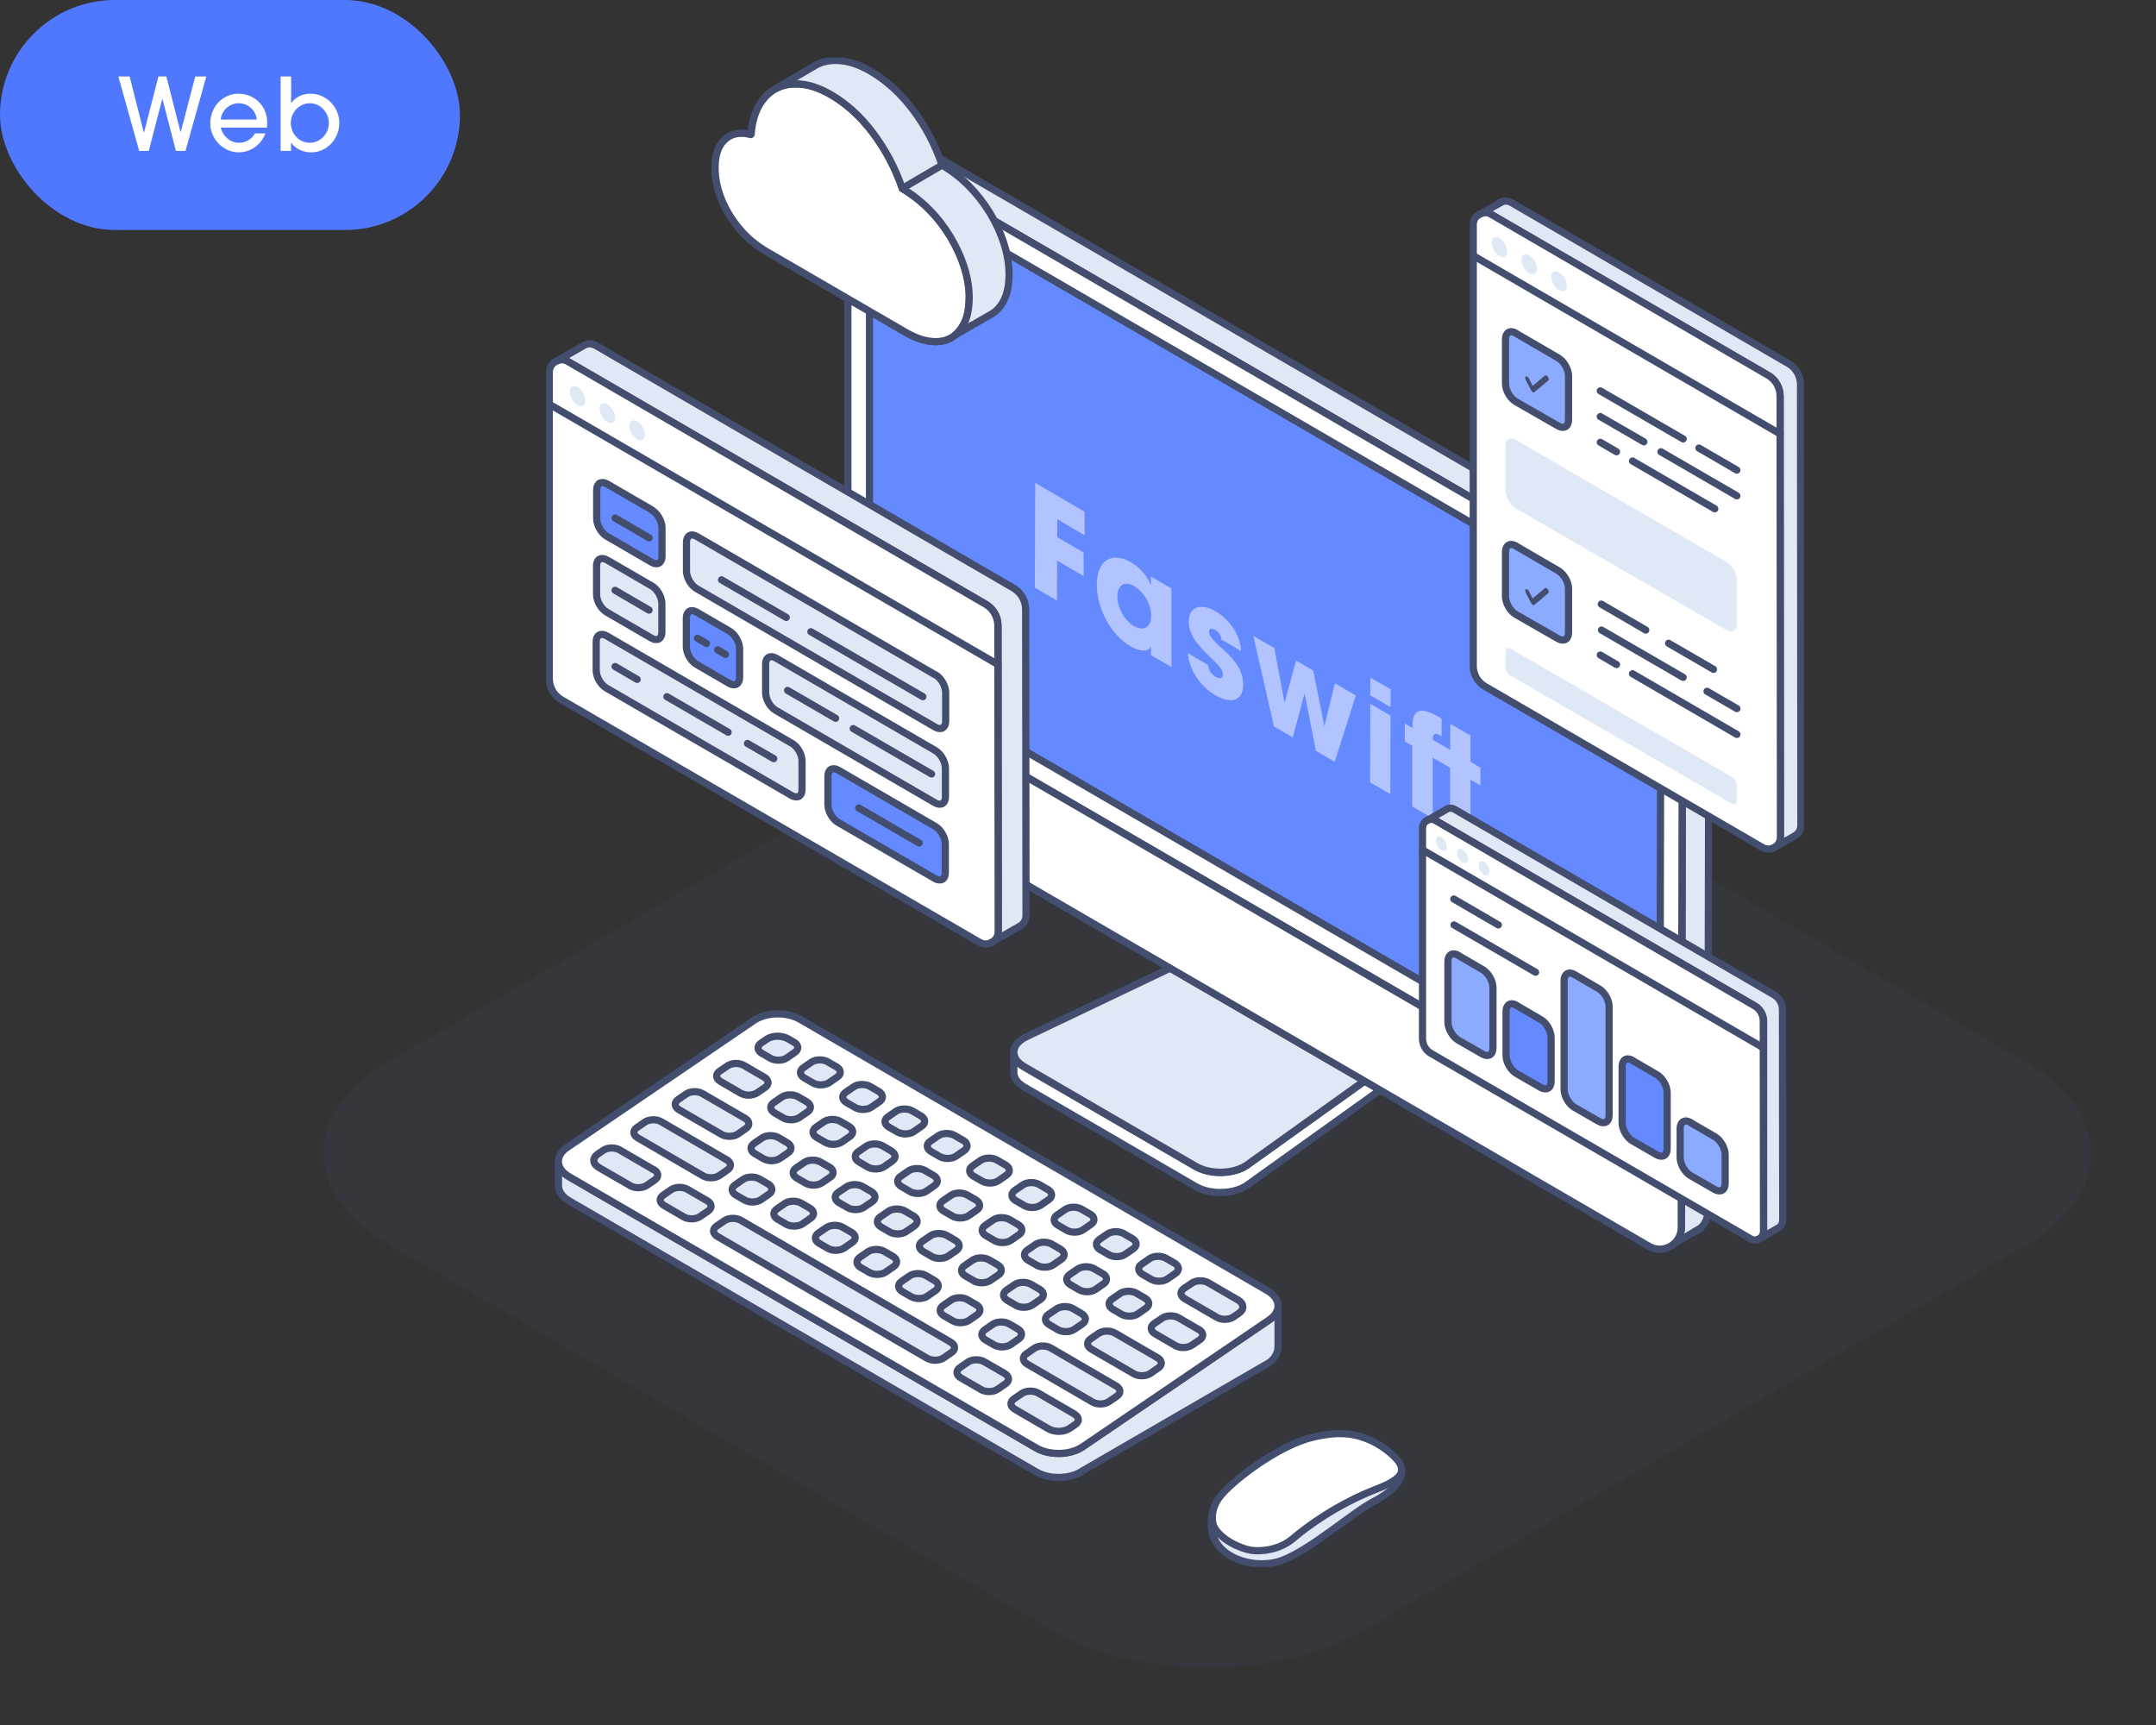 <svg width="300" height="240" viewBox="0 0 300 240" fill="none" xmlns="http://www.w3.org/2000/svg">
<rect x="0" y="0" width="300" height="240" fill="#333333" stroke="none"/>
<path opacity="0.05" d="M189.767 94.213C177.842 87.275 158.311 87.26 146.385 94.181L53.956 147.82C42.015 154.742 42.015 166.079 53.956 173.016L146.417 226.797C158.342 233.734 177.858 233.734 189.783 226.797L282.056 173.126C293.981 166.189 293.981 154.837 282.056 147.899L189.767 94.213Z" fill="#5078FF"/>
<g clip-path="url(#clip0_276_10137)">
<path d="M177.837 181.686V187.265C177.837 188.267 177.305 189.186 176.458 189.67L150.642 204.637C148.931 205.806 146.04 205.873 144.179 204.787L79.19 167.07C78.21 166.502 77.711 165.717 77.711 164.932V161.591C77.711 162.193 77.994 162.777 78.558 163.278C78.741 163.445 78.957 163.596 79.19 163.729L144.179 201.447C146.04 202.532 148.931 202.465 150.642 201.296L176.624 183.624C176.757 183.54 176.873 183.44 176.973 183.356C177.555 182.855 177.837 182.271 177.837 181.686Z" fill="#DFE8F5" stroke="#434D6D" stroke-linecap="round" stroke-linejoin="round"/>
<path d="M176.342 179.565L111.352 141.831C109.492 140.745 106.601 140.812 104.89 141.981L78.907 159.654C77.196 160.823 77.312 162.627 79.19 163.713L144.179 201.447C146.04 202.532 148.931 202.466 150.642 201.296L176.624 183.624C178.335 182.454 178.219 180.65 176.342 179.565Z" fill="white" stroke="#434D6D" stroke-linecap="round" stroke-linejoin="round"/>
<path d="M109.541 158.985L108.312 158.267C107.664 157.9 106.651 157.916 106.053 158.317L104.923 159.086C104.325 159.487 104.375 160.121 105.023 160.506L106.252 161.224C106.9 161.591 107.913 161.575 108.511 161.174L109.641 160.405C110.239 160.004 110.189 159.37 109.541 158.985Z" fill="#DFE8F5" stroke="#434D6D" stroke-linecap="round" stroke-linejoin="round"/>
<path d="M115.389 162.376L114.176 161.675C113.528 161.307 112.515 161.324 111.917 161.725L110.787 162.493C110.189 162.894 110.239 163.529 110.887 163.913L112.1 164.615C112.764 164.999 113.778 164.965 114.376 164.565L115.505 163.796C116.103 163.395 116.054 162.761 115.406 162.376" fill="#DFE8F5"/>
<path d="M115.389 162.376L114.176 161.675C113.528 161.307 112.515 161.324 111.917 161.725L110.787 162.493C110.189 162.894 110.239 163.529 110.887 163.913L112.1 164.615C112.764 164.999 113.778 164.965 114.376 164.565L115.505 163.796C116.103 163.395 116.054 162.761 115.406 162.376" stroke="#434D6D" stroke-linecap="round" stroke-linejoin="round"/>
<path d="M121.237 165.784L120.024 165.082C119.376 164.715 118.363 164.732 117.765 165.133L116.635 165.901C116.037 166.302 116.087 166.937 116.735 167.321L117.948 168.022C118.595 168.39 119.609 168.373 120.207 167.972L121.337 167.204C121.935 166.803 121.885 166.168 121.237 165.784Z" fill="#DFE8F5" stroke="#434D6D" stroke-linecap="round" stroke-linejoin="round"/>
<path d="M127.101 169.175L125.888 168.473C125.241 168.106 124.227 168.123 123.629 168.523L122.499 169.292C121.901 169.693 121.951 170.327 122.599 170.712L123.812 171.413C124.46 171.781 125.473 171.764 126.071 171.363L127.201 170.595C127.799 170.194 127.749 169.559 127.101 169.175Z" fill="#DFE8F5" stroke="#434D6D" stroke-linecap="round" stroke-linejoin="round"/>
<path d="M132.949 172.582L131.736 171.881C131.088 171.513 130.075 171.53 129.477 171.931L128.347 172.699C127.749 173.1 127.799 173.735 128.447 174.119L129.659 174.821C130.307 175.188 131.321 175.171 131.919 174.771L133.049 174.002C133.647 173.601 133.597 172.967 132.949 172.582Z" fill="#DFE8F5" stroke="#434D6D" stroke-linecap="round" stroke-linejoin="round"/>
<path d="M138.813 175.973L137.601 175.272C136.953 174.904 135.939 174.921 135.341 175.322L134.212 176.09C133.613 176.491 133.663 177.126 134.311 177.51L135.524 178.212C136.172 178.579 137.185 178.562 137.783 178.161L138.913 177.393C139.511 176.992 139.461 176.357 138.813 175.973Z" fill="#DFE8F5" stroke="#434D6D" stroke-linecap="round" stroke-linejoin="round"/>
<path d="M144.661 179.381L143.448 178.679C142.8 178.312 141.787 178.328 141.189 178.729L140.059 179.498C139.461 179.899 139.511 180.533 140.159 180.918L141.372 181.619C142.02 181.987 143.033 181.97 143.631 181.569L144.761 180.801C145.359 180.4 145.309 179.765 144.661 179.381Z" fill="#DFE8F5" stroke="#434D6D" stroke-linecap="round" stroke-linejoin="round"/>
<path d="M150.509 182.772L149.279 182.053C148.631 181.686 147.618 181.703 147.02 182.104L145.89 182.872C145.292 183.273 145.342 183.908 145.99 184.292L147.219 185.01C147.867 185.377 148.881 185.361 149.479 184.96L150.608 184.192C151.206 183.791 151.157 183.156 150.509 182.772Z" fill="#DFE8F5" stroke="#434D6D" stroke-linecap="round" stroke-linejoin="round"/>
<path d="M161.058 188.902L155.127 185.461C154.479 185.094 153.466 185.11 152.868 185.511L151.755 186.28C151.157 186.68 151.207 187.315 151.854 187.699L157.785 191.14C158.45 191.524 159.463 191.491 160.061 191.09L161.174 190.322C161.772 189.921 161.722 189.286 161.075 188.902" fill="#DFE8F5"/>
<path d="M161.058 188.902L155.127 185.461C154.479 185.094 153.466 185.11 152.868 185.511L151.755 186.28C151.157 186.68 151.207 187.315 151.854 187.699L157.785 191.14C158.45 191.524 159.463 191.491 160.061 191.09L161.174 190.322C161.772 189.921 161.722 189.286 161.075 188.902" stroke="#434D6D" stroke-linecap="round" stroke-linejoin="round"/>
<path d="M103.677 155.595L97.746 152.154C97.082 151.769 96.085 151.803 95.487 152.204L94.374 152.972C93.776 153.373 93.809 154.008 94.474 154.392L100.404 157.833C101.052 158.2 102.066 158.184 102.664 157.783L103.777 157.014C104.375 156.614 104.325 155.979 103.677 155.595Z" fill="#DFE8F5" stroke="#434D6D" stroke-linecap="round" stroke-linejoin="round"/>
<path d="M106.883 164.732L105.671 164.03C105.023 163.663 104.009 163.679 103.411 164.08L102.298 164.849C101.7 165.249 101.75 165.884 102.398 166.268L103.611 166.97C104.259 167.337 105.272 167.321 105.87 166.92L106.983 166.151C107.581 165.751 107.531 165.116 106.883 164.732Z" fill="#DFE8F5" stroke="#434D6D" stroke-linecap="round" stroke-linejoin="round"/>
<path d="M112.681 168.089L111.468 167.388C110.821 167.02 109.807 167.037 109.209 167.438L108.096 168.206C107.498 168.607 107.548 169.242 108.196 169.626L109.408 170.327C110.056 170.695 111.07 170.678 111.668 170.277L112.781 169.509C113.379 169.108 113.329 168.473 112.681 168.089Z" fill="#DFE8F5" stroke="#434D6D" stroke-linecap="round" stroke-linejoin="round"/>
<path d="M118.462 171.447L117.25 170.745C116.602 170.377 115.588 170.394 114.99 170.795L113.877 171.563C113.279 171.964 113.329 172.599 113.977 172.983L115.19 173.685C115.854 174.069 116.868 174.036 117.466 173.635L118.579 172.866C119.177 172.465 119.127 171.831 118.479 171.447" fill="#DFE8F5"/>
<path d="M118.462 171.447L117.25 170.745C116.602 170.377 115.588 170.394 114.99 170.795L113.877 171.563C113.279 171.964 113.329 172.599 113.977 172.983L115.19 173.685C115.854 174.069 116.868 174.036 117.466 173.635L118.579 172.866C119.177 172.465 119.127 171.831 118.479 171.447" stroke="#434D6D" stroke-linecap="round" stroke-linejoin="round"/>
<path d="M124.244 174.804L123.031 174.102C122.383 173.735 121.37 173.752 120.772 174.153L119.659 174.921C119.061 175.322 119.11 175.957 119.758 176.341L120.971 177.042C121.619 177.41 122.632 177.393 123.23 176.992L124.343 176.224C124.941 175.823 124.892 175.188 124.244 174.804Z" fill="#DFE8F5" stroke="#434D6D" stroke-linecap="round" stroke-linejoin="round"/>
<path d="M130.042 178.161L128.829 177.46C128.181 177.092 127.168 177.109 126.569 177.51L125.456 178.278C124.858 178.679 124.908 179.314 125.556 179.698L126.769 180.4C127.417 180.767 128.43 180.751 129.028 180.35L130.141 179.581C130.739 179.18 130.689 178.546 130.042 178.161Z" fill="#DFE8F5" stroke="#434D6D" stroke-linecap="round" stroke-linejoin="round"/>
<path d="M135.823 181.519L134.61 180.817C133.962 180.45 132.949 180.467 132.351 180.867L131.238 181.636C130.64 182.037 130.689 182.671 131.337 183.056L132.55 183.757C133.215 184.141 134.228 184.108 134.826 183.707L135.939 182.939C136.537 182.538 136.487 181.903 135.839 181.519" fill="#DFE8F5"/>
<path d="M135.823 181.519L134.61 180.817C133.962 180.45 132.949 180.467 132.351 180.867L131.238 181.636C130.64 182.037 130.689 182.671 131.337 183.056L132.55 183.757C133.215 184.141 134.228 184.108 134.826 183.707L135.939 182.939C136.537 182.538 136.487 181.903 135.839 181.519" stroke="#434D6D" stroke-linecap="round" stroke-linejoin="round"/>
<path d="M141.621 184.893L140.408 184.192C139.76 183.824 138.747 183.841 138.149 184.242L137.036 185.01C136.438 185.411 136.488 186.046 137.135 186.43L138.348 187.131C138.996 187.499 140.009 187.482 140.608 187.081L141.721 186.313C142.319 185.912 142.269 185.277 141.621 184.893Z" fill="#DFE8F5" stroke="#434D6D" stroke-linecap="round" stroke-linejoin="round"/>
<path d="M155.293 192.827L146.189 187.532C145.542 187.165 144.528 187.182 143.93 187.582L142.817 188.351C142.219 188.752 142.269 189.386 142.917 189.771L152.021 195.066C152.685 195.45 153.698 195.416 154.297 195.016L155.41 194.247C156.008 193.846 155.958 193.212 155.31 192.827" fill="#DFE8F5"/>
<path d="M155.293 192.827L146.189 187.532C145.542 187.165 144.528 187.182 143.93 187.582L142.817 188.351C142.219 188.752 142.269 189.386 142.917 189.771L152.021 195.066C152.685 195.45 153.698 195.416 154.297 195.016L155.41 194.247C156.008 193.846 155.958 193.212 155.31 192.827" stroke="#434D6D" stroke-linecap="round" stroke-linejoin="round"/>
<path d="M101.102 161.357L91.998 156.062C91.334 155.678 90.337 155.712 89.739 156.112L88.626 156.881C88.028 157.282 88.061 157.916 88.725 158.301L97.829 163.596C98.494 163.98 99.507 163.947 100.105 163.546L101.218 162.777C101.816 162.376 101.767 161.742 101.119 161.357" fill="#DFE8F5"/>
<path d="M101.102 161.357L91.998 156.062C91.334 155.678 90.337 155.712 89.739 156.112L88.626 156.881C88.028 157.282 88.061 157.916 88.725 158.301L97.829 163.596C98.494 163.98 99.507 163.947 100.105 163.546L101.218 162.777C101.816 162.376 101.767 161.742 101.119 161.357" stroke="#434D6D" stroke-linecap="round" stroke-linejoin="round"/>
<path d="M90.985 162.761L86.217 159.988C85.552 159.604 84.556 159.637 83.957 160.038L83.177 160.572C82.396 161.107 82.462 161.925 83.31 162.426L87.729 164.982C88.377 165.35 89.39 165.333 89.988 164.932L91.101 164.164C91.699 163.763 91.649 163.128 91.001 162.744" fill="#DFE8F5"/>
<path d="M90.985 162.761L86.217 159.988C85.552 159.604 84.556 159.637 83.957 160.038L83.177 160.572C82.396 161.107 82.462 161.925 83.31 162.426L87.729 164.982C88.377 165.35 89.39 165.333 89.988 164.932L91.101 164.164C91.699 163.763 91.649 163.128 91.001 162.744" stroke="#434D6D" stroke-linecap="round" stroke-linejoin="round"/>
<path d="M98.411 167.07L95.653 165.467C95.005 165.099 93.992 165.116 93.394 165.517L92.281 166.285C91.683 166.686 91.732 167.321 92.38 167.705L95.138 169.308C95.803 169.693 96.816 169.659 97.414 169.258L98.527 168.49C99.125 168.089 99.075 167.454 98.427 167.07" fill="#DFE8F5"/>
<path d="M98.411 167.07L95.653 165.467C95.005 165.099 93.992 165.116 93.394 165.517L92.281 166.285C91.683 166.686 91.732 167.321 92.38 167.705L95.138 169.308C95.803 169.693 96.816 169.659 97.414 169.258L98.527 168.49C99.125 168.089 99.075 167.454 98.427 167.07" stroke="#434D6D" stroke-linecap="round" stroke-linejoin="round"/>
<path d="M149.529 196.753L144.462 193.813C143.814 193.445 142.8 193.462 142.202 193.863L141.089 194.631C140.491 195.032 140.541 195.667 141.189 196.051L145.89 198.791C146.754 199.292 148.067 199.258 148.847 198.724L149.628 198.189C150.226 197.788 150.176 197.154 149.529 196.769" fill="#DFE8F5"/>
<path d="M149.529 196.753L144.462 193.813C143.814 193.445 142.8 193.462 142.202 193.863L141.089 194.631C140.491 195.032 140.541 195.667 141.189 196.051L145.89 198.791C146.754 199.292 148.067 199.258 148.847 198.724L149.628 198.189C150.226 197.788 150.176 197.154 149.529 196.769" stroke="#434D6D" stroke-linecap="round" stroke-linejoin="round"/>
<path d="M132.301 186.747L103.079 169.776C102.431 169.409 101.418 169.425 100.819 169.826L99.706 170.595C99.108 170.996 99.158 171.63 99.806 172.014L129.028 188.985C129.676 189.353 130.689 189.336 131.288 188.935L132.401 188.167C132.999 187.766 132.949 187.131 132.301 186.747Z" fill="#DFE8F5" stroke="#434D6D" stroke-linecap="round" stroke-linejoin="round"/>
<path d="M139.81 191.107L136.953 189.453C136.305 189.086 135.291 189.102 134.693 189.503L133.58 190.272C132.982 190.673 133.032 191.307 133.68 191.692L136.537 193.345C137.185 193.713 138.199 193.696 138.797 193.295L139.91 192.527C140.508 192.126 140.458 191.491 139.81 191.107Z" fill="#DFE8F5" stroke="#434D6D" stroke-linecap="round" stroke-linejoin="round"/>
<path d="M166.822 184.993L163.982 183.34C163.334 182.972 162.32 182.989 161.722 183.39L160.609 184.141C160.011 184.542 160.061 185.177 160.709 185.561L163.55 187.215C164.214 187.599 165.228 187.566 165.826 187.165L166.939 186.413C167.537 186.012 167.487 185.377 166.839 184.993" fill="#DFE8F5"/>
<path d="M166.822 184.993L163.982 183.34C163.334 182.972 162.32 182.989 161.722 183.39L160.609 184.141C160.011 184.542 160.061 185.177 160.709 185.561L163.55 187.215C164.214 187.599 165.228 187.566 165.826 187.165L166.939 186.413C167.537 186.012 167.487 185.377 166.839 184.993" stroke="#434D6D" stroke-linecap="round" stroke-linejoin="round"/>
<path d="M106.352 149.882L103.511 148.228C102.846 147.844 101.85 147.878 101.252 148.278L100.139 149.03C99.54 149.431 99.574 150.066 100.238 150.45L103.079 152.104C103.727 152.471 104.74 152.454 105.338 152.053L106.451 151.302C107.05 150.901 107 150.266 106.352 149.882Z" fill="#DFE8F5" stroke="#434D6D" stroke-linecap="round" stroke-linejoin="round"/>
<path d="M112.249 153.29L111.037 152.588C110.389 152.22 109.375 152.237 108.777 152.638L107.664 153.406C107.066 153.807 107.116 154.442 107.764 154.826L108.977 155.528C109.625 155.895 110.638 155.879 111.236 155.478L112.349 154.709C112.947 154.308 112.897 153.674 112.249 153.29Z" fill="#DFE8F5" stroke="#434D6D" stroke-linecap="round" stroke-linejoin="round"/>
<path d="M118.13 156.714L116.917 156.012C116.27 155.645 115.256 155.661 114.658 156.062L113.545 156.831C112.947 157.232 112.997 157.866 113.645 158.251L114.857 158.952C115.505 159.32 116.519 159.303 117.117 158.902L118.23 158.134C118.828 157.733 118.778 157.098 118.13 156.714Z" fill="#DFE8F5" stroke="#434D6D" stroke-linecap="round" stroke-linejoin="round"/>
<path d="M124.028 160.138L122.798 159.42C122.15 159.052 121.137 159.069 120.539 159.47L119.426 160.238C118.828 160.639 118.878 161.274 119.526 161.658L120.755 162.376C121.403 162.744 122.416 162.727 123.014 162.326L124.127 161.558C124.725 161.157 124.676 160.522 124.028 160.138Z" fill="#DFE8F5" stroke="#434D6D" stroke-linecap="round" stroke-linejoin="round"/>
<path d="M129.909 163.546L128.696 162.844C128.048 162.477 127.035 162.493 126.437 162.894L125.324 163.663C124.726 164.063 124.775 164.698 125.423 165.082L126.636 165.784C127.284 166.151 128.297 166.135 128.895 165.734L130.008 164.965C130.607 164.565 130.557 163.93 129.909 163.546Z" fill="#DFE8F5" stroke="#434D6D" stroke-linecap="round" stroke-linejoin="round"/>
<path d="M135.79 166.953L134.577 166.252C133.929 165.884 132.916 165.901 132.318 166.302L131.204 167.07C130.606 167.471 130.656 168.106 131.304 168.49L132.517 169.192C133.165 169.559 134.178 169.542 134.776 169.141L135.889 168.373C136.487 167.972 136.438 167.337 135.79 166.953Z" fill="#DFE8F5" stroke="#434D6D" stroke-linecap="round" stroke-linejoin="round"/>
<path d="M141.671 170.377L140.458 169.676C139.81 169.308 138.797 169.325 138.199 169.726L137.086 170.494C136.488 170.895 136.537 171.53 137.185 171.914L138.398 172.616C139.046 172.983 140.059 172.967 140.657 172.566L141.77 171.797C142.368 171.396 142.319 170.762 141.671 170.377Z" fill="#DFE8F5" stroke="#434D6D" stroke-linecap="round" stroke-linejoin="round"/>
<path d="M147.568 173.802L146.355 173.1C145.691 172.716 144.678 172.749 144.08 173.15L142.966 173.919C142.368 174.32 142.418 174.954 143.066 175.339L144.279 176.04C144.927 176.408 145.94 176.391 146.538 175.99L147.651 175.222C148.249 174.821 148.199 174.186 147.552 173.802" fill="#DFE8F5"/>
<path d="M147.568 173.802L146.355 173.1C145.691 172.716 144.678 172.749 144.08 173.15L142.966 173.919C142.368 174.32 142.418 174.954 143.066 175.339L144.279 176.04C144.927 176.408 145.94 176.391 146.538 175.99L147.651 175.222C148.249 174.821 148.199 174.186 147.552 173.802" stroke="#434D6D" stroke-linecap="round" stroke-linejoin="round"/>
<path d="M153.432 177.209L152.22 176.508C151.572 176.14 150.558 176.157 149.96 176.558L148.847 177.326C148.249 177.727 148.299 178.362 148.947 178.746L150.16 179.448C150.824 179.832 151.838 179.798 152.436 179.398L153.549 178.629C154.147 178.228 154.097 177.594 153.449 177.209" fill="#DFE8F5"/>
<path d="M153.432 177.209L152.22 176.508C151.572 176.14 150.558 176.157 149.96 176.558L148.847 177.326C148.249 177.727 148.299 178.362 148.947 178.746L150.16 179.448C150.824 179.832 151.838 179.798 152.436 179.398L153.549 178.629C154.147 178.228 154.097 177.594 153.449 177.209" stroke="#434D6D" stroke-linecap="round" stroke-linejoin="round"/>
<path d="M159.33 180.617L158.117 179.915C157.47 179.548 156.456 179.565 155.858 179.965L154.745 180.734C154.147 181.135 154.197 181.769 154.845 182.154L156.057 182.855C156.705 183.223 157.719 183.206 158.317 182.805L159.43 182.037C160.028 181.636 159.978 181.001 159.33 180.617Z" fill="#DFE8F5" stroke="#434D6D" stroke-linecap="round" stroke-linejoin="round"/>
<path d="M110.505 145.021L109.641 144.52C108.794 144.036 107.465 144.052 106.684 144.587L105.903 145.121C105.305 145.522 105.338 146.157 106.003 146.541L107.216 147.243C107.864 147.61 108.877 147.594 109.475 147.193L110.588 146.424C111.186 146.023 111.136 145.389 110.488 145.004" fill="#DFE8F5"/>
<path d="M110.505 145.021L109.641 144.52C108.794 144.036 107.465 144.052 106.684 144.587L105.903 145.121C105.305 145.522 105.338 146.157 106.003 146.541L107.216 147.243C107.864 147.61 108.877 147.594 109.475 147.193L110.588 146.424C111.186 146.023 111.136 145.389 110.488 145.004" stroke="#434D6D" stroke-linecap="round" stroke-linejoin="round"/>
<path d="M116.386 148.429L115.173 147.727C114.525 147.36 113.512 147.376 112.914 147.777L111.801 148.546C111.203 148.947 111.252 149.581 111.9 149.965L113.113 150.667C113.778 151.051 114.791 151.018 115.389 150.617L116.502 149.849C117.1 149.448 117.05 148.813 116.402 148.429" fill="#DFE8F5"/>
<path d="M116.386 148.429L115.173 147.727C114.525 147.36 113.512 147.376 112.914 147.777L111.801 148.546C111.203 148.947 111.252 149.581 111.9 149.965L113.113 150.667C113.778 151.051 114.791 151.018 115.389 150.617L116.502 149.849C117.1 149.448 117.05 148.813 116.402 148.429" stroke="#434D6D" stroke-linecap="round" stroke-linejoin="round"/>
<path d="M122.267 151.853L121.054 151.151C120.406 150.784 119.393 150.801 118.795 151.202L117.682 151.97C117.084 152.371 117.134 153.006 117.781 153.39L118.994 154.091C119.642 154.459 120.655 154.442 121.254 154.041L122.367 153.273C122.965 152.872 122.915 152.237 122.267 151.853Z" fill="#DFE8F5" stroke="#434D6D" stroke-linecap="round" stroke-linejoin="round"/>
<path d="M128.148 155.261L126.935 154.559C126.287 154.192 125.274 154.208 124.676 154.609L123.563 155.378C122.965 155.778 123.014 156.413 123.662 156.797L124.875 157.499C125.523 157.866 126.536 157.85 127.134 157.449L128.247 156.68C128.846 156.28 128.796 155.645 128.148 155.261Z" fill="#DFE8F5" stroke="#434D6D" stroke-linecap="round" stroke-linejoin="round"/>
<path d="M134.029 158.668L132.816 157.967C132.168 157.599 131.155 157.616 130.557 158.017L129.443 158.785C128.845 159.186 128.895 159.821 129.543 160.205L130.756 160.906C131.42 161.291 132.434 161.257 133.032 160.856L134.145 160.088C134.743 159.687 134.693 159.052 134.045 158.668" fill="#DFE8F5"/>
<path d="M134.029 158.668L132.816 157.967C132.168 157.599 131.155 157.616 130.557 158.017L129.443 158.785C128.845 159.186 128.895 159.821 129.543 160.205L130.756 160.906C131.42 161.291 132.434 161.257 133.032 160.856L134.145 160.088C134.743 159.687 134.693 159.052 134.045 158.668" stroke="#434D6D" stroke-linecap="round" stroke-linejoin="round"/>
<path d="M139.926 162.092L138.714 161.391C138.066 161.023 137.052 161.04 136.454 161.441L135.341 162.209C134.743 162.61 134.793 163.245 135.441 163.629L136.654 164.331C137.302 164.698 138.315 164.682 138.913 164.281L140.026 163.512C140.624 163.111 140.574 162.477 139.926 162.092Z" fill="#DFE8F5" stroke="#434D6D" stroke-linecap="round" stroke-linejoin="round"/>
<path d="M145.807 165.5L144.594 164.798C143.947 164.431 142.933 164.448 142.335 164.849L141.222 165.617C140.624 166.018 140.674 166.653 141.322 167.037L142.534 167.738C143.182 168.106 144.196 168.089 144.794 167.688L145.907 166.92C146.505 166.519 146.455 165.884 145.807 165.5Z" fill="#DFE8F5" stroke="#434D6D" stroke-linecap="round" stroke-linejoin="round"/>
<path d="M151.688 168.924L150.476 168.223C149.828 167.855 148.814 167.872 148.216 168.273L147.103 169.041C146.505 169.442 146.555 170.077 147.203 170.461L148.416 171.163C149.08 171.547 150.093 171.513 150.692 171.112L151.805 170.344C152.403 169.943 152.353 169.308 151.705 168.924" fill="#DFE8F5"/>
<path d="M151.688 168.924L150.476 168.223C149.828 167.855 148.814 167.872 148.216 168.273L147.103 169.041C146.505 169.442 146.555 170.077 147.203 170.461L148.416 171.163C149.08 171.547 150.093 171.513 150.692 171.112L151.805 170.344C152.403 169.943 152.353 169.308 151.705 168.924" stroke="#434D6D" stroke-linecap="round" stroke-linejoin="round"/>
<path d="M157.569 172.332L156.356 171.63C155.709 171.263 154.695 171.279 154.097 171.68L152.984 172.449C152.386 172.85 152.436 173.484 153.084 173.869L154.296 174.57C154.944 174.938 155.958 174.921 156.556 174.52L157.669 173.752C158.267 173.351 158.217 172.716 157.569 172.332Z" fill="#DFE8F5" stroke="#434D6D" stroke-linecap="round" stroke-linejoin="round"/>
<path d="M163.45 175.756L162.237 175.055C161.589 174.687 160.576 174.704 159.978 175.105L158.865 175.873C158.267 176.274 158.317 176.909 158.965 177.293L160.177 177.994C160.825 178.362 161.839 178.345 162.437 177.944L163.55 177.176C164.148 176.775 164.098 176.14 163.45 175.756Z" fill="#DFE8F5" stroke="#434D6D" stroke-linecap="round" stroke-linejoin="round"/>
<path d="M172.238 180.851L168.118 178.462C167.47 178.095 166.457 178.111 165.859 178.512L164.746 179.264C164.148 179.665 164.198 180.3 164.846 180.684L169.331 183.29C169.996 183.674 171.009 183.64 171.607 183.239L172.388 182.705C173.169 182.17 173.102 181.352 172.255 180.851" fill="#DFE8F5"/>
<path d="M172.238 180.851L168.118 178.462C167.47 178.095 166.457 178.111 165.859 178.512L164.746 179.264C164.148 179.665 164.198 180.3 164.846 180.684L169.331 183.29C169.996 183.674 171.009 183.64 171.607 183.239L172.388 182.705C173.169 182.17 173.102 181.352 172.255 180.851" stroke="#434D6D" stroke-linecap="round" stroke-linejoin="round"/>
<path d="M195.015 204.32C195.015 204.32 195.762 206.491 191.194 208.88C188.087 210.5 182.505 215.528 178.435 217.081C174.116 218.735 166.54 216.229 169.016 209.531" fill="#DFE8F5"/>
<path d="M195.015 204.32C195.015 204.32 195.762 206.491 191.194 208.88C188.087 210.5 182.505 215.528 178.435 217.081C174.116 218.735 166.54 216.229 169.016 209.531" stroke="#434D6D" stroke-linecap="round" stroke-linejoin="round"/>
<path d="M168.899 212.354C168.633 211.786 168.417 210.082 169.597 208.429C171.208 206.174 177.837 201.112 182.621 199.977C186.359 199.091 188.453 199.409 190.679 200.378C192.091 200.996 193.735 202.198 194.583 203.301C194.882 203.668 195.031 204.119 195.031 204.537C195.031 204.954 194.799 205.923 191.742 207.092C185.994 209.297 181.774 212.471 179.914 214.058C178.053 215.645 175.528 215.895 174.116 215.695C172.704 215.494 169.78 214.225 168.899 212.337V212.354Z" fill="white" stroke="#434D6D" stroke-linecap="round" stroke-linejoin="round"/>
<path d="M200.464 142.816V145.606L173.551 164.882C171.74 166.168 168.451 166.268 166.407 165.099L142.485 151.218C141.538 150.667 141.073 149.932 141.073 149.231V146.508C141.073 146.892 141.239 147.259 141.504 147.61C141.737 147.911 142.053 148.195 142.485 148.445L166.407 162.326C168.434 163.496 171.74 163.395 173.551 162.109L198.669 144.136L200.48 142.833L200.464 142.816Z" fill="white" stroke="#434D6D" stroke-linecap="round" stroke-linejoin="round"/>
<path d="M175.827 128.501L142.834 144.236C140.624 145.288 140.475 147.226 142.501 148.395L166.407 162.276C168.434 163.445 171.74 163.345 173.534 162.059L200.447 142.783L175.81 128.484L175.827 128.501Z" fill="#DFE8F5" stroke="#434D6D" stroke-linecap="round" stroke-linejoin="round"/>
<path d="M119.609 21.463C120.257 21.113 121.021 21.012 121.769 21.213C122.001 21.296 122.25 21.396 122.483 21.53L230.35 84.136C232.676 85.472 234.105 87.994 234.105 90.684L233.939 170.745C233.939 171.012 233.905 171.296 233.856 171.53C233.673 172.165 233.307 172.716 232.842 173.083L235.749 171.396L236.53 170.945C237.195 170.394 237.627 169.592 237.627 168.624L237.793 88.562C237.793 85.856 236.364 83.351 234.038 82.014L126.171 19.375C125.174 18.807 124.061 18.857 123.197 19.375L123.031 19.476L119.609 21.463Z" fill="#DFE8F5" stroke="#434D6D" stroke-linecap="round" stroke-linejoin="round"/>
<path d="M235.75 171.396C236.032 171.296 236.298 171.129 236.53 170.945L235.75 171.396Z" fill="#DFE8F5" stroke="#434D6D" stroke-linecap="round" stroke-linejoin="round"/>
<path d="M233.955 170.745L234.105 90.684C234.105 87.978 232.676 85.472 230.35 84.136L122.499 21.513C120.489 20.344 117.997 21.797 117.997 24.136V104.297C117.997 107.003 119.426 109.492 121.752 110.845L229.453 173.367C231.447 174.537 233.955 173.083 233.955 170.762V170.745Z" fill="white" stroke="#434D6D" stroke-linecap="round" stroke-linejoin="round"/>
<path d="M117.981 24.136V93.657L233.955 160.973L234.105 90.684C234.105 87.978 232.676 85.472 230.35 84.136L122.483 21.53C120.489 20.361 117.981 21.814 117.981 24.136Z" fill="white" stroke="#434D6D" stroke-linecap="round" stroke-linejoin="round"/>
<path d="M231.098 90.684C231.098 89.064 230.234 87.56 228.855 86.758L123.247 25.455C122.25 24.871 120.988 25.606 120.988 26.758V91.92L230.965 155.745L231.098 90.684Z" fill="#6589FF" stroke="#434D6D" stroke-linecap="round" stroke-linejoin="round"/>
<path d="M117.981 93.674V104.297C117.981 107.003 119.409 109.492 121.735 110.845L229.436 173.384C231.447 174.553 233.939 173.1 233.939 170.778V161.007L117.981 93.674Z" fill="white" stroke="#434D6D" stroke-linecap="round" stroke-linejoin="round"/>
<g opacity="0.5">
<path d="M150.923 71.204V74.471L147.127 72.245L147.098 74.732L150.78 76.871V80.139L147.098 77.999L147.07 83.552L143.992 81.759L144.05 67.184L150.923 71.204Z" fill="white"/>
<path d="M160.184 80.226L163.003 81.874V92.805L160.156 91.157V90H160.127C159.724 90.723 158.603 90.665 157.337 89.942C154.547 88.323 152.62 84.65 152.62 81.325C152.62 77.999 154.662 76.669 157.366 78.231C158.516 78.896 159.609 80.052 160.127 81.383H160.156V80.226H160.184ZM157.797 87.109C159.149 87.889 160.156 87.282 160.184 85.692C160.213 84.101 159.12 82.308 157.797 81.527C156.474 80.747 155.468 81.441 155.468 83.002C155.468 84.564 156.503 86.357 157.797 87.137" fill="white"/>
<path d="M169.1 85.026C171.142 86.212 172.58 88.352 172.695 90.579L169.934 88.959C169.934 88.323 169.531 87.889 169.071 87.629C168.611 87.369 168.237 87.456 168.237 87.86C168.237 88.468 168.697 89.017 170.02 90.203C172.264 92.169 172.983 93.644 172.983 95.263C172.983 97.548 171.257 97.982 169.129 96.738C167.001 95.495 165.476 93.21 165.275 90.868L168.093 92.516C168.151 93.268 168.611 93.846 169.158 94.164C169.647 94.454 170.164 94.396 170.164 93.904C170.164 93.297 169.848 92.776 168.41 91.446C166.023 89.219 165.39 87.774 165.419 86.472C165.419 84.303 167.202 83.927 169.1 85.026Z" fill="white"/>
<path d="M188.657 96.767L185.724 105.992L183.107 104.459L181.525 96.478L179.885 102.608L177.268 101.076L174.392 88.468L177.326 90.174L178.735 97.779L180.346 91.909L182.733 93.297L184.286 101.018L185.753 95.061L188.657 96.767Z" fill="white"/>
<path d="M190.671 94.28L193.518 95.9L193.489 98.386L190.671 96.738V94.28Z" fill="white"/>
<path d="M190.642 108.855L190.671 97.924L193.489 99.572L193.46 110.474L190.642 108.855Z" fill="white"/>
<path d="M204.619 102.348V105.992L206 106.802V109.289L204.619 108.479V116.923L201.772 115.275V106.831L199.356 105.414V113.858L196.509 112.209V103.765L195.474 103.158V100.671L196.538 101.278V101.018C196.538 98.762 197.573 98.213 200.248 99.775L200.593 99.977V102.435L200.42 102.348C199.586 101.857 199.385 102.175 199.356 102.927L201.801 104.344V100.7L204.648 102.348H204.619Z" fill="white"/>
</g>
<path d="M134.859 41.458C134.859 42.477 134.727 43.379 134.494 44.147C134.411 44.431 134.311 44.698 134.178 44.949C133.863 45.617 133.447 46.151 132.966 46.569C132.766 46.753 132.55 46.886 132.318 47.02C131.52 47.454 130.573 47.621 129.51 47.488C128.447 47.371 127.301 46.97 126.055 46.252L106.684 35.01C105.222 34.158 103.959 33.106 102.896 31.836C101.816 30.567 100.986 29.18 100.388 27.71C99.79 26.224 99.491 24.754 99.507 23.284C99.507 22.081 99.723 21.113 100.139 20.344C100.57 19.593 101.152 19.058 101.883 18.774C102.63 18.49 103.478 18.473 104.458 18.724C104.491 18.724 104.508 18.724 104.524 18.674C104.641 17.053 105.023 15.717 105.654 14.631C106.285 13.546 107.099 12.761 108.113 12.259C108.977 11.825 109.957 11.642 111.037 11.692C111.203 11.692 111.369 11.692 111.552 11.725C112.831 11.859 114.193 12.343 115.638 13.178C117.831 14.448 119.792 16.235 121.519 18.54C123.247 20.845 124.609 23.401 125.573 26.224C127.035 27.126 128.231 28.061 129.327 29.18C130.457 30.316 131.421 31.569 132.251 32.939C133.082 34.309 133.73 35.712 134.195 37.181C134.66 38.635 134.893 40.071 134.893 41.474L134.859 41.458Z" fill="#8AABFF" stroke="#434D6D" stroke-linecap="round" stroke-linejoin="round"/>
<path d="M134.859 41.458C134.859 42.477 134.727 43.379 134.494 44.147C134.411 44.431 134.311 44.698 134.178 44.949C133.863 45.617 133.447 46.151 132.966 46.569C132.766 46.753 132.55 46.886 132.318 47.02C131.52 47.454 130.573 47.621 129.51 47.488C128.447 47.371 127.301 46.97 126.055 46.252L106.684 35.01C105.222 34.158 103.959 33.106 102.896 31.836C101.816 30.567 100.986 29.18 100.388 27.71C99.79 26.224 99.491 24.754 99.507 23.284C99.507 22.081 99.723 21.113 100.139 20.344C100.57 19.593 101.152 19.058 101.883 18.774C102.63 18.49 103.478 18.473 104.458 18.724C104.491 18.724 104.508 18.724 104.524 18.674C104.641 17.053 105.023 15.717 105.654 14.631C106.285 13.546 107.099 12.761 108.113 12.259C108.977 11.825 109.957 11.642 111.037 11.692C111.203 11.692 111.369 11.692 111.552 11.725C112.831 11.859 114.193 12.343 115.638 13.178C117.831 14.448 119.792 16.235 121.519 18.54C123.247 20.845 124.609 23.401 125.573 26.224C127.035 27.126 128.231 28.061 129.327 29.18C130.457 30.316 131.421 31.569 132.251 32.939C133.082 34.309 133.73 35.712 134.195 37.181C134.66 38.635 134.893 40.071 134.893 41.474L134.859 41.458Z" fill="white" stroke="#434D6D" stroke-linecap="round" stroke-linejoin="round"/>
<path d="M139.71 33.908C139.245 32.454 138.597 31.035 137.767 29.665C136.936 28.295 135.956 27.042 134.843 25.906C133.746 24.787 132.55 23.852 131.088 22.967C130.125 20.144 128.779 17.571 127.035 15.266C125.307 12.978 123.347 11.19 121.137 9.904C119.708 9.069 118.346 8.585 117.067 8.451C115.788 8.317 114.625 8.484 113.628 9.002L112.997 9.37L108.079 12.243C108.943 11.809 109.923 11.625 111.003 11.675C111.169 11.675 111.335 11.675 111.518 11.708C112.797 11.842 114.16 12.326 115.605 13.162C117.798 14.431 119.758 16.218 121.486 18.523C123.214 20.828 124.576 23.384 125.539 26.207C127.001 27.109 128.198 28.044 129.294 29.164C130.424 30.299 131.387 31.552 132.218 32.922C133.048 34.292 133.696 35.695 134.162 37.165C134.627 38.618 134.859 40.055 134.859 41.458C134.859 42.477 134.726 43.379 134.494 44.147C134.411 44.431 134.311 44.698 134.178 44.949C133.863 45.617 133.447 46.151 132.965 46.569L137.85 43.763C138.647 43.328 139.278 42.644 139.727 41.708C140.175 40.773 140.408 39.603 140.408 38.217C140.408 36.814 140.175 35.377 139.71 33.924V33.908Z" fill="#DFE8F5" stroke="#434D6D" stroke-linecap="round" stroke-linejoin="round"/>
<path d="M125.556 26.207L131.088 22.967" stroke="#434D6D" stroke-linecap="round" stroke-linejoin="round"/>
<path d="M250.585 114.837C250.585 115.489 250.236 116.007 249.737 116.291L247.013 117.844C247.428 117.56 247.727 117.059 247.727 116.474V116.073L247.694 55.138C247.694 53.952 247.063 52.85 246.033 52.248L207.84 30.049L207.491 29.849C207.026 29.581 206.527 29.565 206.095 29.715L208.338 28.445L208.388 28.412L208.969 28.078C209.401 27.911 209.883 27.944 210.332 28.195L248.874 50.595C249.904 51.196 250.535 52.298 250.535 53.484L250.585 114.837Z" fill="#DFE8F5" stroke="#434D6D" stroke-linecap="round" stroke-linejoin="round"/>
<path d="M208.969 28.078L208.388 28.412C208.554 28.245 208.753 28.145 208.969 28.078Z" fill="#DFE8F5" stroke="#434D6D" stroke-linecap="round" stroke-linejoin="round"/>
<path d="M204.999 31.285V92.621C204.982 93.807 205.614 94.927 206.644 95.511L245.252 117.911C246.365 118.546 247.744 117.744 247.744 116.458L247.694 55.105C247.694 53.919 247.063 52.816 246.033 52.215L207.491 29.815C206.378 29.164 204.999 29.982 204.999 31.268V31.285Z" fill="white" stroke="#434D6D" stroke-linecap="round" stroke-linejoin="round"/>
<path d="M247.013 117.844L246.681 118.028" stroke="#434D6D" stroke-linecap="round" stroke-linejoin="round"/>
<path d="M206.095 29.715L205.713 29.932" stroke="#434D6D" stroke-linecap="round" stroke-linejoin="round"/>
<path d="M204.999 35.578L247.694 60.366" stroke="#434D6D" stroke-linecap="round" stroke-linejoin="round"/>
<path d="M236.397 62.337L241.68 65.411" stroke="#434D6D" stroke-linecap="round" stroke-linejoin="round"/>
<path d="M222.675 54.386L234.204 61.068" stroke="#434D6D" stroke-linecap="round" stroke-linejoin="round"/>
<path d="M231.115 62.855L241.68 68.986" stroke="#434D6D" stroke-linecap="round" stroke-linejoin="round"/>
<path d="M222.675 57.961L228.739 61.469" stroke="#434D6D" stroke-linecap="round" stroke-linejoin="round"/>
<path d="M227.161 64.141L238.607 70.79" stroke="#434D6D" stroke-linecap="round" stroke-linejoin="round"/>
<path d="M222.675 61.536L224.934 62.855" stroke="#434D6D" stroke-linecap="round" stroke-linejoin="round"/>
<path d="M232.178 89.498L238.424 93.123" stroke="#434D6D" stroke-linecap="round" stroke-linejoin="round"/>
<path d="M222.808 84.052L229.004 87.66" stroke="#434D6D" stroke-linecap="round" stroke-linejoin="round"/>
<path d="M237.527 96.179L241.68 98.585" stroke="#434D6D" stroke-linecap="round" stroke-linejoin="round"/>
<path d="M222.841 87.66L234.205 94.242" stroke="#434D6D" stroke-linecap="round" stroke-linejoin="round"/>
<path d="M227.161 93.74L241.68 102.176" stroke="#434D6D" stroke-linecap="round" stroke-linejoin="round"/>
<path d="M222.675 91.135L224.934 92.454" stroke="#434D6D" stroke-linecap="round" stroke-linejoin="round"/>
<path d="M218.023 39.771C218.023 39.086 217.542 38.234 216.944 37.9C216.346 37.566 215.864 37.833 215.864 38.518C215.864 39.203 216.346 40.054 216.944 40.389C217.542 40.723 218.023 40.455 218.023 39.771Z" fill="#DFE8F5"/>
<path d="M213.87 37.382C213.87 36.697 213.388 35.845 212.79 35.511C212.192 35.177 211.71 35.444 211.71 36.129C211.71 36.814 212.192 37.666 212.79 38C213.388 38.334 213.87 38.067 213.87 37.382Z" fill="#DFE8F5"/>
<path d="M209.717 34.993C209.717 34.308 209.235 33.457 208.637 33.123C208.039 32.788 207.557 33.056 207.557 33.74C207.557 34.425 208.039 35.277 208.637 35.611C209.235 35.945 209.717 35.678 209.717 34.993Z" fill="#DFE8F5"/>
<path d="M210.93 46.352C210.132 45.884 209.484 46.268 209.484 47.187V53.384C209.484 54.303 210.132 55.422 210.93 55.89L216.811 59.264C217.608 59.715 218.256 59.347 218.256 58.429V52.298C218.256 51.38 217.608 50.244 216.811 49.793L210.93 46.369V46.352Z" fill="#8AABFF"/>
<path d="M210.93 46.352C210.132 45.884 209.484 46.268 209.484 47.187V53.384C209.484 54.303 210.132 55.422 210.93 55.89L216.811 59.264C217.608 59.715 218.256 59.347 218.256 58.429V52.298C218.256 51.38 217.608 50.244 216.811 49.793L210.93 46.369V46.352Z" stroke="#434D6D" stroke-linecap="round" stroke-linejoin="round"/>
<path d="M210.93 61.202C210.132 60.751 209.484 61.118 209.484 62.037V68.234C209.484 69.153 210.132 70.272 210.93 70.739L240.235 87.66C241.032 88.111 241.68 87.744 241.68 86.825V80.695C241.68 79.776 241.032 78.657 240.235 78.189L210.93 61.218V61.202Z" fill="#DFE8F5"/>
<path d="M210.215 90.249C209.817 90.016 209.501 90.216 209.501 90.667V92.772C209.501 93.223 209.833 93.791 210.215 94.025L240.949 111.781C241.348 112.014 241.664 111.814 241.664 111.363V109.325C241.664 108.874 241.348 108.306 240.949 108.072L210.215 90.266V90.249Z" fill="#DFE8F5"/>
<path d="M215.216 52.265C215.216 52.265 215.349 52.365 215.399 52.449C215.532 52.633 215.548 52.866 215.432 52.95L213.488 54.57H213.256L213.04 54.303L212.292 52.833C212.192 52.633 212.209 52.415 212.325 52.365C212.375 52.349 212.458 52.365 212.525 52.399C212.608 52.449 212.691 52.532 212.741 52.649L213.256 53.685L214.967 52.248C214.967 52.248 215.116 52.198 215.199 52.248L215.216 52.265Z" fill="#434D6D"/>
<path d="M210.93 75.951C210.132 75.483 209.484 75.868 209.484 76.786V82.983C209.484 83.902 210.132 85.021 210.93 85.489L216.811 88.863C217.608 89.314 218.256 88.947 218.256 88.028V81.897C218.256 80.979 217.608 79.843 216.811 79.392L210.93 75.968V75.951Z" fill="#8AABFF"/>
<path d="M210.93 75.951C210.132 75.483 209.484 75.868 209.484 76.786V82.983C209.484 83.902 210.132 85.021 210.93 85.489L216.811 88.863C217.608 89.314 218.256 88.947 218.256 88.028V81.897C218.256 80.979 217.608 79.843 216.811 79.392L210.93 75.968V75.951Z" stroke="#434D6D" stroke-linecap="round" stroke-linejoin="round"/>
<path d="M215.216 81.864C215.216 81.864 215.349 81.964 215.399 82.031C215.532 82.232 215.548 82.466 215.432 82.532L213.488 84.169H213.256L213.04 83.902L212.292 82.432C212.192 82.232 212.209 82.014 212.325 81.964C212.375 81.964 212.458 81.964 212.525 81.998C212.608 82.048 212.691 82.131 212.741 82.248L213.256 83.267L214.967 81.831C214.967 81.831 215.116 81.797 215.199 81.831L215.216 81.864Z" fill="#434D6D"/>
<path d="M248.043 169.81C248.043 170.277 247.794 170.645 247.445 170.845L244.886 172.315C245.185 172.115 245.401 171.747 245.401 171.33V142.031C245.385 141.179 244.92 140.394 244.189 139.96L199.749 114.153C199.417 113.969 199.068 113.952 198.752 114.052L201.427 112.516C201.743 112.399 202.075 112.415 202.407 112.599L246.847 138.406C247.578 138.841 248.026 139.626 248.026 140.478L248.059 169.776L248.043 169.81Z" fill="#DFE8F5" stroke="#434D6D" stroke-linecap="round" stroke-linejoin="round"/>
<path d="M197.938 115.188V144.487C197.938 145.339 198.37 146.124 199.118 146.558L243.607 172.365C244.405 172.816 245.385 172.248 245.385 171.33L245.352 142.031C245.352 141.179 244.903 140.394 244.172 139.96L199.733 114.153C198.935 113.685 197.955 114.27 197.955 115.188H197.938Z" fill="white" stroke="#434D6D" stroke-linecap="round" stroke-linejoin="round"/>
<path d="M244.87 172.315L244.637 172.449" stroke="#434D6D" stroke-linecap="round" stroke-linejoin="round"/>
<path d="M198.736 114.069L198.453 114.219" stroke="#434D6D" stroke-linecap="round" stroke-linejoin="round"/>
<path d="M197.938 118.245L245.352 145.773" stroke="#434D6D" stroke-linecap="round" stroke-linejoin="round"/>
<path d="M207.258 121.252C207.258 120.767 206.91 120.149 206.494 119.915C206.079 119.682 205.73 119.865 205.73 120.366C205.73 120.867 206.079 121.452 206.494 121.703C206.91 121.953 207.258 121.753 207.258 121.252Z" fill="#DFE8F5"/>
<path d="M204.285 119.531C204.285 119.047 203.936 118.429 203.521 118.195C203.105 117.961 202.756 118.145 202.756 118.646C202.756 119.13 203.105 119.732 203.521 119.982C203.936 120.233 204.285 120.032 204.285 119.531Z" fill="#DFE8F5"/>
<path d="M201.327 117.827C201.327 117.343 200.979 116.725 200.563 116.491C200.148 116.257 199.799 116.441 199.799 116.942C199.799 117.427 200.148 118.028 200.563 118.278C200.979 118.529 201.327 118.329 201.327 117.827Z" fill="#DFE8F5"/>
<path d="M202.922 132.911C202.125 132.443 201.477 132.827 201.477 133.746V142.215C201.477 143.134 202.125 144.253 202.922 144.72L206.295 146.658C207.092 147.109 207.74 146.742 207.74 145.823V137.404C207.74 136.486 207.092 135.35 206.295 134.899L202.906 132.928L202.922 132.911Z" fill="#8AABFF"/>
<path d="M202.922 132.911C202.125 132.443 201.477 132.827 201.477 133.746V142.215C201.477 143.134 202.125 144.253 202.922 144.72L206.295 146.658C207.092 147.109 207.74 146.742 207.74 145.823V137.404C207.74 136.486 207.092 135.35 206.295 134.899L202.906 132.928L202.922 132.911Z" stroke="#434D6D" stroke-linecap="round" stroke-linejoin="round"/>
<path d="M211.013 139.86C210.215 139.392 209.567 139.776 209.567 140.695V146.859C209.567 147.777 210.215 148.896 211.013 149.364L214.385 151.302C215.183 151.753 215.83 151.385 215.83 150.467V144.353C215.83 143.434 215.183 142.298 214.385 141.847L210.996 139.876L211.013 139.86Z" fill="#6589FF"/>
<path d="M211.013 139.86C210.215 139.392 209.567 139.776 209.567 140.695V146.859C209.567 147.777 210.215 148.896 211.013 149.364L214.385 151.302C215.183 151.753 215.83 151.385 215.83 150.467V144.353C215.83 143.434 215.183 142.298 214.385 141.847L210.996 139.876L211.013 139.86Z" stroke="#434D6D" stroke-linecap="round" stroke-linejoin="round"/>
<path d="M219.087 135.584C218.289 135.116 217.641 135.5 217.641 136.419V151.569C217.641 152.488 218.289 153.607 219.087 154.075L222.459 156.012C223.257 156.463 223.904 156.096 223.904 155.177V140.06C223.904 139.141 223.257 138.006 222.459 137.555L219.07 135.584H219.087Z" fill="#8AABFF"/>
<path d="M219.087 135.584C218.289 135.116 217.641 135.5 217.641 136.419V151.569C217.641 152.488 218.289 153.607 219.087 154.075L222.459 156.012C223.257 156.463 223.904 156.096 223.904 155.177V140.06C223.904 139.141 223.257 138.006 222.459 137.555L219.07 135.584H219.087Z" stroke="#434D6D" stroke-linecap="round" stroke-linejoin="round"/>
<path d="M227.161 147.527C226.363 147.059 225.715 147.443 225.715 148.362V156.229C225.715 157.148 226.363 158.267 227.161 158.735L230.533 160.673C231.33 161.124 231.978 160.756 231.978 159.837V152.02C231.978 151.101 231.33 149.965 230.533 149.514L227.144 147.543L227.161 147.527Z" fill="#6589FF"/>
<path d="M227.161 147.527C226.363 147.059 225.715 147.443 225.715 148.362V156.229C225.715 157.148 226.363 158.267 227.161 158.735L230.533 160.673C231.33 161.124 231.978 160.756 231.978 159.837V152.02C231.978 151.101 231.33 149.965 230.533 149.514L227.144 147.543L227.161 147.527Z" stroke="#434D6D" stroke-linecap="round" stroke-linejoin="round"/>
<path d="M235.234 156.163C234.437 155.695 233.789 156.079 233.789 156.998V161.057C233.789 161.976 234.437 163.095 235.234 163.562L238.607 165.5C239.404 165.951 240.052 165.584 240.052 164.665V160.656C240.052 159.737 239.404 158.601 238.607 158.15L235.218 156.179L235.234 156.163Z" fill="#8AABFF"/>
<path d="M235.234 156.163C234.437 155.695 233.789 156.079 233.789 156.998V161.057C233.789 161.976 234.437 163.095 235.234 163.562L238.607 165.5C239.404 165.951 240.052 165.584 240.052 164.665V160.656C240.052 159.737 239.404 158.601 238.607 158.15L235.218 156.179L235.234 156.163Z" stroke="#434D6D" stroke-linecap="round" stroke-linejoin="round"/>
<path d="M202.291 125.077L208.488 128.685" stroke="#434D6D" stroke-linecap="round" stroke-linejoin="round"/>
<path d="M202.324 128.685L213.671 135.266" stroke="#434D6D" stroke-linecap="round" stroke-linejoin="round"/>
<path d="M142.767 127.365C142.767 128.033 142.402 128.585 141.887 128.869L138.165 131.007C138.597 130.706 138.913 130.188 138.913 129.587V129.169L138.88 87.042C138.88 85.806 138.232 84.67 137.152 84.052L79.023 50.294C78.542 50.01 78.027 49.993 77.578 50.16L81.466 47.939C81.914 47.772 82.412 47.805 82.878 48.056L140.989 81.797C142.053 82.415 142.717 83.568 142.717 84.787L142.767 127.349V127.365Z" fill="#DFE8F5" stroke="#434D6D" stroke-linecap="round" stroke-linejoin="round"/>
<path d="M76.432 51.797V94.359C76.415 95.595 77.063 96.747 78.126 97.365L136.305 131.107C137.451 131.775 138.896 130.94 138.896 129.604L138.847 87.042C138.847 85.806 138.182 84.67 137.119 84.052L79.024 50.294C77.877 49.626 76.432 50.461 76.432 51.797Z" fill="white" stroke="#434D6D" stroke-linecap="round" stroke-linejoin="round"/>
<path d="M89.739 60.5C89.739 59.815 89.257 58.963 88.659 58.629C88.061 58.295 87.579 58.562 87.579 59.247C87.579 59.932 88.061 60.784 88.659 61.118C89.257 61.452 89.739 61.185 89.739 60.5Z" fill="#DFE8F5"/>
<path d="M85.586 58.111C85.586 57.426 85.104 56.575 84.506 56.24C83.908 55.906 83.426 56.174 83.426 56.859C83.426 57.543 83.908 58.395 84.506 58.729C85.104 59.063 85.586 58.796 85.586 58.111Z" fill="#DFE8F5"/>
<path d="M81.432 55.723C81.432 55.038 80.951 54.186 80.353 53.852C79.754 53.518 79.273 53.785 79.273 54.47C79.273 55.155 79.754 56.007 80.353 56.341C80.951 56.675 81.432 56.408 81.432 55.723Z" fill="#DFE8F5"/>
<path d="M138.165 131.007L137.816 131.19" stroke="#434D6D" stroke-linecap="round" stroke-linejoin="round"/>
<path d="M77.578 50.16L77.179 50.377" stroke="#434D6D" stroke-linecap="round" stroke-linejoin="round"/>
<path d="M76.432 56.24L138.863 92.454" stroke="#434D6D" stroke-linecap="round" stroke-linejoin="round"/>
<path d="M90.703 70.971C91.483 71.422 92.115 72.525 92.115 73.427V77.419C92.115 78.321 91.467 78.705 90.686 78.237L84.439 74.612C83.659 74.162 83.027 73.059 83.027 72.14V68.148C83.027 67.246 83.675 66.879 84.473 67.33L90.719 70.954L90.703 70.971Z" fill="#6589FF" stroke="#434D6D" stroke-linecap="round" stroke-linejoin="round"/>
<path d="M101.501 87.808C102.281 88.26 102.913 89.362 102.913 90.264V94.273C102.913 95.175 102.265 95.526 101.484 95.091L96.915 92.435C96.135 91.984 95.503 90.899 95.503 89.98V85.971C95.503 85.069 96.151 84.702 96.932 85.153L101.501 87.808Z" fill="#6589FF" stroke="#434D6D" stroke-linecap="round" stroke-linejoin="round"/>
<path d="M110.189 103.41C110.97 103.861 111.601 104.947 111.601 105.865V109.874C111.601 110.776 110.953 111.127 110.173 110.693L84.373 95.726C83.592 95.275 82.961 94.173 82.961 93.271V89.262C82.961 88.36 83.609 88.009 84.406 88.46L110.206 103.427L110.189 103.41Z" fill="#DFE8F5" stroke="#434D6D" stroke-linecap="round" stroke-linejoin="round"/>
<path d="M130.125 114.969C130.905 115.42 131.537 116.522 131.537 117.424V121.433C131.537 122.335 130.889 122.686 130.091 122.235L116.618 114.418C115.838 113.967 115.206 112.864 115.206 111.962V107.953C115.206 107.051 115.854 106.7 116.652 107.151L130.125 114.969Z" fill="#6589FF" stroke="#434D6D" stroke-linecap="round" stroke-linejoin="round"/>
<path d="M130.141 104.429C130.922 104.88 131.553 105.982 131.553 106.884V110.893C131.553 111.795 130.906 112.146 130.108 111.695L107.947 98.833C107.166 98.382 106.534 97.296 106.534 96.377V92.369C106.534 91.467 107.182 91.116 107.963 91.55L130.125 104.412L130.141 104.429Z" fill="#DFE8F5" stroke="#434D6D" stroke-linecap="round" stroke-linejoin="round"/>
<path d="M130.174 93.889C130.955 94.34 131.587 95.442 131.587 96.361V100.353C131.587 101.255 130.939 101.623 130.141 101.172L96.932 81.895C96.151 81.444 95.52 80.342 95.52 79.44V75.448C95.52 74.546 96.168 74.162 96.949 74.629L130.158 93.905L130.174 93.889Z" fill="#DFE8F5" stroke="#434D6D" stroke-linecap="round" stroke-linejoin="round"/>
<path d="M112.831 87.892L128.414 96.929" stroke="#434D6D" stroke-linecap="round" stroke-linejoin="round"/>
<path d="M100.404 80.676L109.408 85.904" stroke="#434D6D" stroke-linecap="round" stroke-linejoin="round"/>
<path d="M85.586 72.073L90.32 74.83" stroke="#434D6D" stroke-linecap="round" stroke-linejoin="round"/>
<path d="M119.492 112.413L127.899 117.291" stroke="#434D6D" stroke-linecap="round" stroke-linejoin="round"/>
<path d="M104.009 103.443L107.664 105.548" stroke="#434D6D" stroke-linecap="round" stroke-linejoin="round"/>
<path d="M92.796 96.929L101.318 101.873" stroke="#434D6D" stroke-linecap="round" stroke-linejoin="round"/>
<path d="M85.586 92.736L88.659 94.523" stroke="#434D6D" stroke-linecap="round" stroke-linejoin="round"/>
<path d="M118.728 101.372L129.626 107.686" stroke="#434D6D" stroke-linecap="round" stroke-linejoin="round"/>
<path d="M109.591 96.06L116.27 99.935" stroke="#434D6D" stroke-linecap="round" stroke-linejoin="round"/>
<path d="M99.856 90.414L100.952 91.049" stroke="#434D6D" stroke-linecap="round" stroke-linejoin="round"/>
<path d="M97.049 88.794L98.311 89.529" stroke="#434D6D" stroke-linecap="round" stroke-linejoin="round"/>
<path d="M90.686 81.511C91.467 81.962 92.098 83.065 92.098 83.967V87.975C92.098 88.877 91.45 89.245 90.669 88.794L84.423 85.169C83.642 84.718 83.011 83.616 83.011 82.714V78.705C83.011 77.803 83.659 77.452 84.456 77.903L90.703 81.528L90.686 81.511Z" fill="#DFE8F5" stroke="#434D6D" stroke-linecap="round" stroke-linejoin="round"/>
<path d="M85.586 82.129L90.32 84.885" stroke="#434D6D" stroke-linecap="round" stroke-linejoin="round"/>
</g>
<rect width="64" height="32" rx="16" fill="#5078FF"/>
<path d="M25.809 21H24.479L22.603 13.762H22.575L20.699 21H19.369L16.471 10.64H18.039L20.013 18.438H20.041L22.043 10.64H23.149L25.123 18.382H25.151L27.167 10.64H28.707L25.809 21ZM30.714 16.632H35.726C35.614 15.316 34.452 14.364 33.206 14.364C32.016 14.364 30.826 15.302 30.714 16.632ZM37.14 17.752H30.714C31.05 19.04 32.072 19.866 33.262 19.866C34.172 19.866 35.026 19.39 35.474 18.564H36.93C36.328 20.16 34.872 21.196 33.206 21.196C31.022 21.196 29.258 19.264 29.258 17.192C29.258 14.742 31.106 13.034 33.164 13.034C35.446 13.034 37.182 14.798 37.182 17.024C37.182 17.262 37.182 17.486 37.14 17.752ZM40.494 21H39.052V10.64H40.508V14.322H40.536C41.166 13.468 42.146 13.034 43.196 13.034C45.394 13.034 47.214 14.882 47.214 17.122C47.214 19.292 45.506 21.196 43.322 21.196C42.202 21.196 41.166 20.748 40.522 19.88H40.494V21ZM43.112 19.866C44.54 19.866 45.758 18.634 45.758 17.122C45.758 15.652 44.596 14.364 43.098 14.364C41.656 14.364 40.466 15.624 40.466 17.094C40.466 18.634 41.628 19.866 43.112 19.866Z" fill="white"/>
<defs>
<clipPath id="clip0_276_10137">
<rect width="175" height="210" fill="white" transform="translate(76 8)"/>
</clipPath>
</defs>
</svg>
